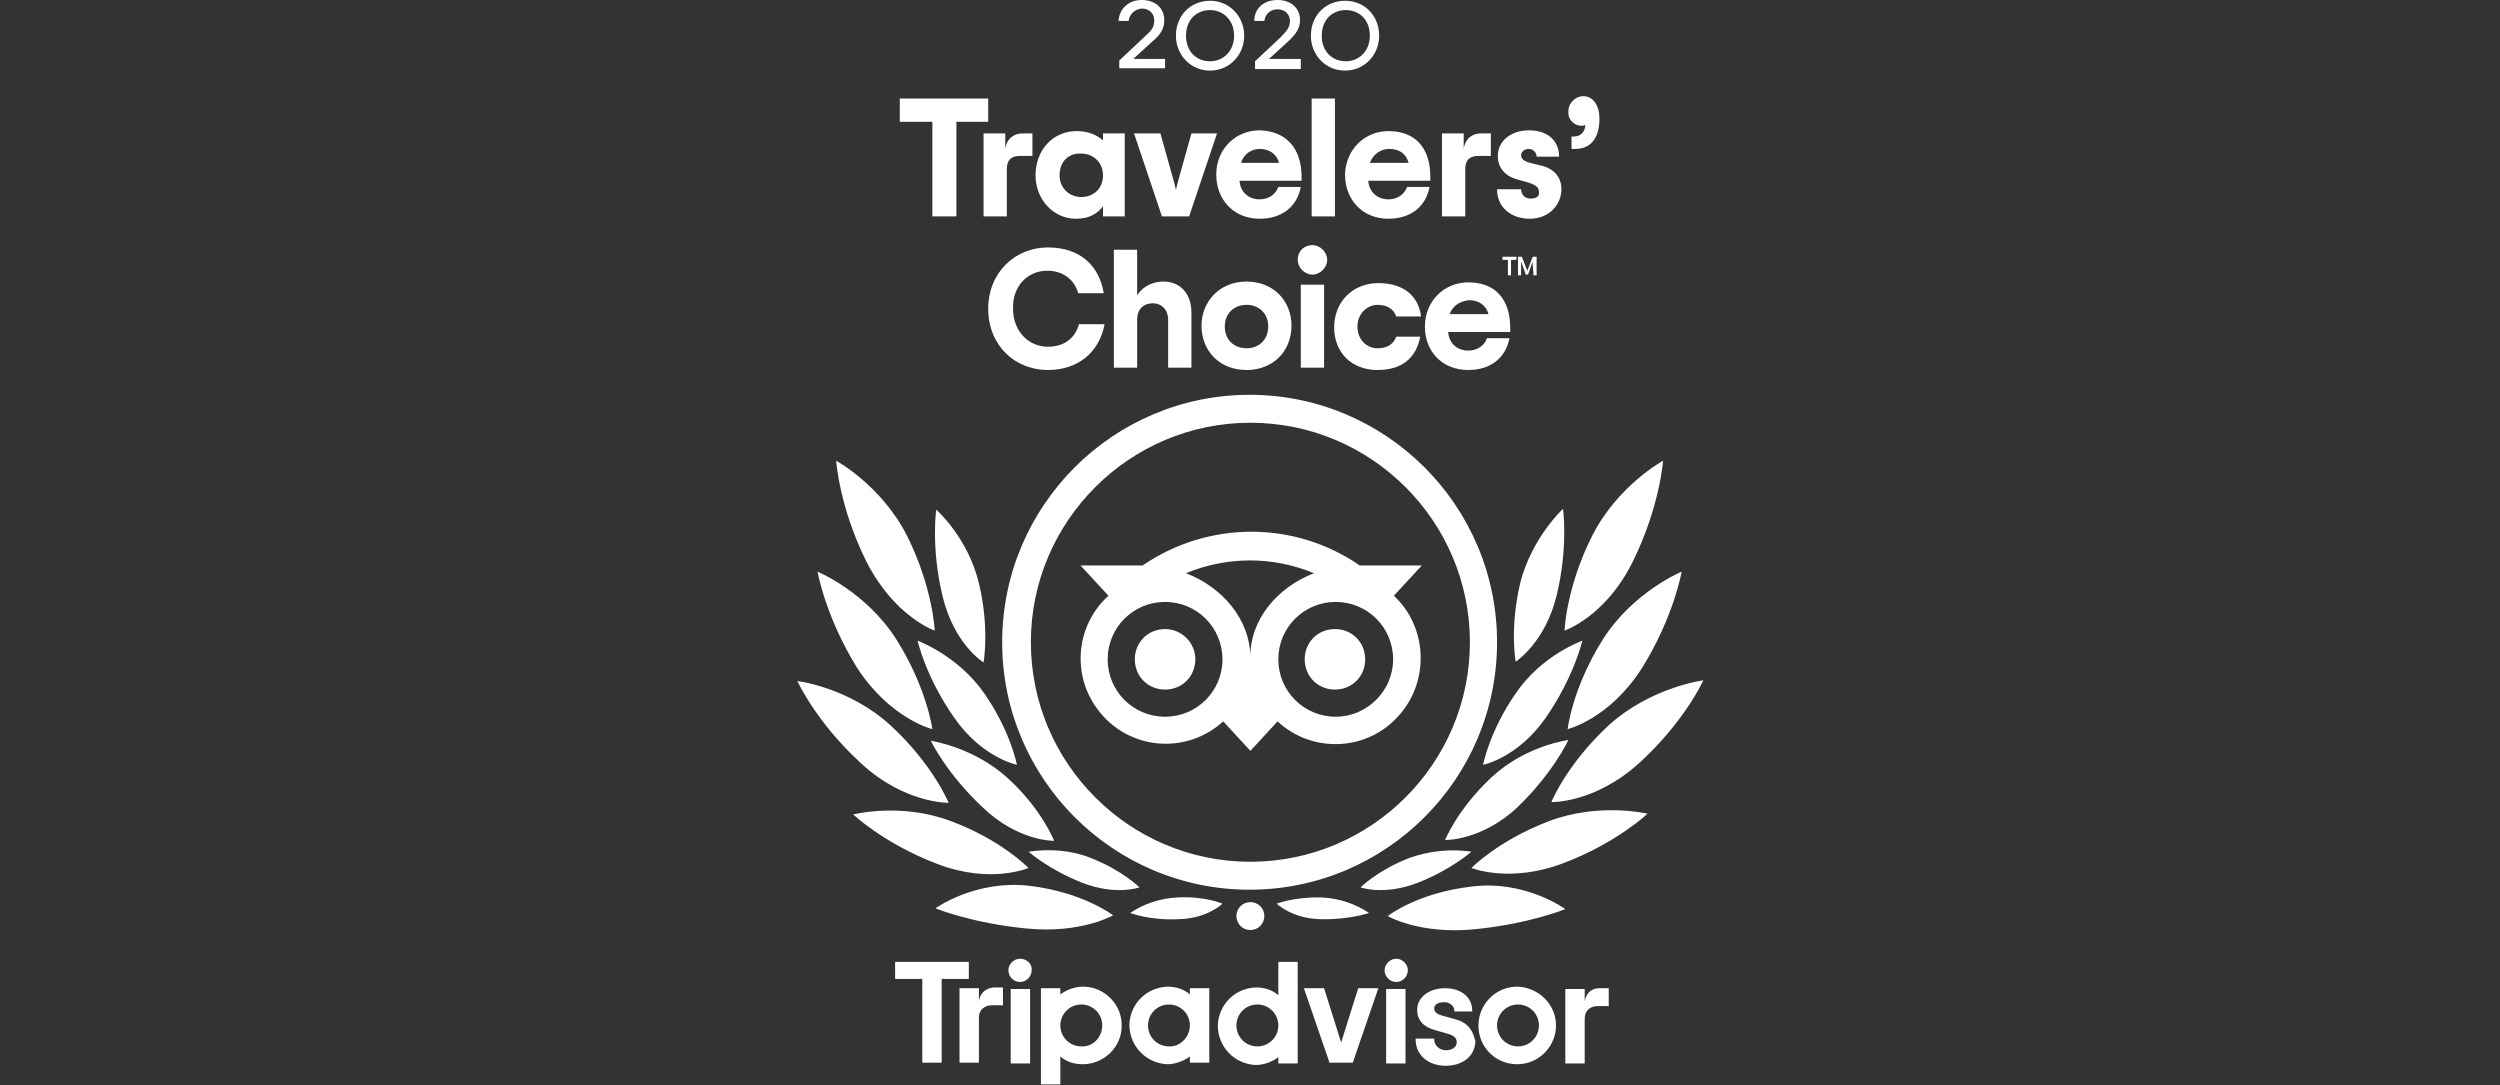 <svg xmlns="http://www.w3.org/2000/svg" xmlns:xlink="http://www.w3.org/1999/xlink" id="Capa_1" x="0px" y="0px" viewBox="0 0 322.3 139.9" style="enable-background:new 0 0 322.3 139.9;" xml:space="preserve"><rect x="0" y="0" width="322.3" height="139.9" fill="#333333" stroke="none"/><style type="text/css">	.st0{fill:#FFFFFF;}</style><path class="st0" d="M145.5,2.7h-1.3c0.1-1.5,1.2-2.7,3-2.7c1.8,0,2.9,1.1,2.9,2.6c0,1.1-0.5,1.9-1.6,2.8l-2.4,2.2h4.1v1.2h-5.9v-1  l3.3-3.1c0.9-0.8,1.2-1.2,1.2-2.1c0-0.9-0.7-1.5-1.6-1.5C146.2,1.2,145.6,1.9,145.5,2.7z M151.6,4.6c0-2.6,1.9-4.5,4.4-4.5  s4.4,2,4.4,4.5s-1.9,4.5-4.4,4.5C153.5,9.1,151.6,7.1,151.6,4.6z M152.9,4.6c0,2.1,1.4,3.3,3.1,3.3c1.7,0,3.1-1.3,3.1-3.3  s-1.4-3.3-3.1-3.3S152.9,2.5,152.9,4.6z M164.7,1.2c0.9,0,1.6,0.6,1.6,1.5c0,0.8-0.4,1.3-1.2,2.1l-3.3,3.1v1h5.9V7.6h-4.1l2.4-2.2  c1.1-1,1.6-1.8,1.6-2.8c0-1.5-1.1-2.6-2.9-2.6c-1.9,0-3,1.2-3,2.7h1.3C163.1,1.9,163.7,1.2,164.7,1.2L164.7,1.2z M169,4.6  c0-2.6,1.9-4.5,4.4-4.5c2.6,0,4.4,2,4.4,4.5s-1.9,4.5-4.4,4.5C170.9,9.1,169,7.1,169,4.6z M170.4,4.6c0,2.1,1.4,3.3,3.1,3.3  s3.1-1.3,3.1-3.3l0,0c0-2.1-1.4-3.3-3.1-3.3S170.4,2.5,170.4,4.6L170.4,4.6z M180.2,92.4c-4.1,4.5-11.1,4.7-15.5,0.6c0,0,0,0,0,0  l-3.5,3.8l-3.5-3.8c-4.5,4.1-11.4,3.8-15.5-0.7s-3.8-11.4,0.7-15.5l-3.6-3.9h8c8.5-5.8,19.6-5.8,28,0h8l-3.6,3.9h0l0.1,0.1  C184.1,81,184.3,88,180.2,92.4L180.2,92.4z M157.6,85c0-4.1-3.3-7.4-7.4-7.4c-4.1,0-7.4,3.3-7.4,7.4c0,4.1,3.3,7.4,7.4,7.4  C154.3,92.4,157.6,89.1,157.6,85C157.6,85,157.6,85,157.6,85L157.6,85z M169.4,73.9c-5.3-2.2-11.2-2.2-16.5,0  c4.7,1.8,8.3,6,8.3,10.9C161.1,79.9,164.7,75.7,169.4,73.9L169.4,73.9z M179.6,85c0-4.1-3.3-7.4-7.4-7.4c-4.1,0-7.4,3.3-7.4,7.4  c0,4.1,3.3,7.4,7.4,7.4C176.2,92.4,179.6,89.1,179.6,85C179.6,85,179.6,85,179.6,85L179.6,85z M161.1,114.7  c-17.6,0-31.9-14.3-31.9-31.9s14.3-31.9,31.9-31.9S193,65.2,193,82.8v0C193,100.4,178.7,114.7,161.1,114.7L161.1,114.7z M189.5,82.8  c0-15.6-12.7-28.3-28.3-28.3s-28.3,12.7-28.3,28.3c0,15.6,12.7,28.3,28.3,28.3h0l0,0C176.8,111.1,189.5,98.4,189.5,82.8z   M150.2,81.1c-2.2,0-3.9,1.7-3.9,3.9c0,2.2,1.7,3.9,3.9,3.9c2.2,0,3.9-1.7,3.9-3.9l0,0C154.1,82.8,152.3,81.1,150.2,81.1z   M172.1,81.1c-2.2,0-3.9,1.7-3.9,3.9c0,2.2,1.7,3.9,3.9,3.9c2.2,0,3.9-1.7,3.9-3.9C176,82.8,174.3,81.1,172.1,81.1L172.1,81.1z   M120.6,117.1c0,0,4.6,1.9,11.7,2.6c7.1,0.7,11.2-1.7,11.2-1.7s-3.9-3-10.8-3.8C125.7,113.4,120.6,117.1,120.6,117.1z M132.6,111.9  c0,0-3.5-3.6-9.9-6c-6.5-2.5-12.7-0.9-12.7-0.9s4,3.8,10.9,6.4C127.7,114,132.6,111.9,132.6,111.9z M122.3,103.5c0,0-2-4.9-7.4-9.9  c-5.4-5-12.1-5.8-12.1-5.8s2.4,5.3,8.2,10.6C116.6,103.6,122.3,103.5,122.3,103.5z M120.2,94c0,0-0.7-5.3-4.6-11.5  s-10.2-8.8-10.2-8.8s1,5.8,5.1,12.4C114.8,92.7,120.2,94,120.2,94z M120.5,81.3c0,0-0.2-5.4-3.5-12.1c-3.3-6.6-9.2-9.8-9.2-9.8  s0.4,6,3.9,13C115.3,79.5,120.5,81.3,120.5,81.3z M126.7,104.1c4.6,4.4,9.2,4.3,9.2,4.3s-1.6-4.1-6-8.1s-9.9-4.8-9.9-4.8  S122,99.7,126.7,104.1L126.7,104.1z M146.9,114.4c0,0-2.2-2.2-6.3-3.8c-2.5-1-5.3-1.2-8-0.8c0,0,2.6,2.3,6.9,4  C143.9,115.5,146.9,114.4,146.9,114.4z M152,118.5c3.7-0.1,5.6-2,5.6-2s-2.3-1-5.8-0.8c-2.2,0.1-4.3,0.8-6.1,2  C145.7,117.7,148.3,118.7,152,118.5z M123,92.5c3.6,5.2,8.1,6.1,8.1,6.1s-0.8-4.3-4.2-9.2c-3.4-4.9-8.6-6.8-8.6-6.8  S119.3,87.2,123,92.5z M126.8,85.4c0,0,0.8-4.4-0.6-10.2c-1.4-5.9-5.5-9.5-5.5-9.5s-0.7,4.8,0.8,11.1S126.8,85.4,126.8,85.4z   M189.7,114.3c-7,0.8-10.8,3.8-10.8,3.8s4.1,2.4,11.2,1.7c7.1-0.7,11.7-2.6,11.7-2.6S196.6,113.4,189.7,114.3z M199.6,105.9  c-6.5,2.5-9.9,6-9.9,6s4.9,2,11.8-0.6s10.9-6.4,10.9-6.4S206.1,103.4,199.6,105.9L199.6,105.9z M207.4,93.5c-5.4,5-7.4,9.9-7.4,9.9  s5.6,0.2,11.4-5.1s8.2-10.6,8.2-10.6S212.8,88.6,207.4,93.5L207.4,93.5z M211.7,86.1c4.1-6.6,5.1-12.4,5.1-12.4s-6.3,2.6-10.2,8.8  S202.1,94,202.1,94S207.5,92.7,211.7,86.1L211.7,86.1z M210.5,72.4c3.5-7.1,3.9-13,3.9-13s-5.9,3.2-9.2,9.8s-3.5,12.1-3.5,12.1  S207,79.5,210.5,72.4L210.5,72.4z M195.6,104.1c4.6-4.4,6.6-8.7,6.6-8.7s-5.5,0.7-9.9,4.8c-4.4,4.1-6,8.1-6,8.1  S191,108.4,195.6,104.1L195.6,104.1z M189.7,109.8c-2.7-0.4-5.4-0.1-8,0.8c-4.1,1.6-6.3,3.8-6.3,3.8s3,1.1,7.4-0.6  C187.1,112.1,189.7,109.8,189.7,109.8L189.7,109.8z M170.2,118.5c3.7,0.1,6.3-0.8,6.3-0.8c-1.8-1.2-3.9-1.9-6.1-2  c-3.5-0.1-5.8,0.8-5.8,0.8S166.5,118.4,170.2,118.5L170.2,118.5z M199.3,92.5c3.6-5.2,4.7-9.9,4.7-9.9s-5.2,1.8-8.6,6.8  c-3.4,4.9-4.2,9.2-4.2,9.2S195.7,97.7,199.3,92.5z M196,75.1c-1.4,5.9-0.6,10.2-0.6,10.2s3.8-2.4,5.3-8.6c1.5-6.3,0.8-11.1,0.8-11.1  S197.5,69.3,196,75.1L196,75.1z M159.4,118.1c0,1,0.8,1.8,1.8,1.8c1,0,1.8-0.8,1.8-1.8c0-1-0.8-1.8-1.8-1.8l0,0  C160.2,116.3,159.4,117.1,159.4,118.1z M126.2,129v-1.6h-2.5v9.6h2.5v-5.8c0-1,0.7-1.6,1.7-1.6h1.4v-2.3h-1.2  C127.2,127.4,126.4,127.9,126.2,129L126.2,129z M130.3,137.1h2.5v-9.6h-2.5V137.1z M144.6,132.3c0,2.7-2.3,4.9-5,4.9  c-1.1,0-2.1-0.3-2.9-1v3.6h-2.5v-12.4h2.5v0.8c0.8-0.6,1.9-1,2.9-1h0.2C142.5,127.3,144.7,129.6,144.6,132.3L144.6,132.3z   M142.1,132.2c0-1.5-1.2-2.7-2.7-2.7c-1.5,0-2.7,1.2-2.7,2.7c0,1.5,1.2,2.7,2.7,2.7l0,0C140.9,135,142.1,133.7,142.1,132.2  C142.1,132.2,142.1,132.2,142.1,132.2z M187.6,131.4l-1.4-0.4c-0.9-0.2-1.3-0.5-1.3-1s0.5-0.8,1.3-0.8c0.7,0,1.3,0.5,1.3,1.1v0.1  h2.3v-0.1c0-1.7-1.4-2.9-3.5-2.9s-3.6,1.2-3.6,2.8c0,1.3,0.8,2.2,2.3,2.6l1.4,0.4c1.1,0.3,1.4,0.6,1.4,1.2c0,0.6-0.6,1-1.4,1  c-0.8,0-1.5-0.6-1.5-1.4v-0.1h-2.4v0.1c0,2,1.6,3.4,3.9,3.4c2.2,0,3.8-1.3,3.8-3.2C189.9,133.1,189.5,131.9,187.6,131.4z   M153.4,127.4h2.5v9.6h-2.5v-0.8c-0.8,0.6-1.9,1-2.9,1c-2.7-0.1-4.9-2.3-4.9-5.1c0.1-2.7,2.2-4.8,4.9-4.9c1.1,0,2.1,0.3,2.9,1V127.4  z M153.4,132.2c0-1.5-1.2-2.7-2.7-2.7s-2.7,1.2-2.7,2.7s1.2,2.7,2.7,2.7l0,0C152.1,135,153.4,133.7,153.4,132.2z M164.8,124h2.5  v13.1h-2.5v-0.8c-0.8,0.6-1.9,1-2.9,1c-2.7-0.1-4.9-2.3-4.9-5.1c0.1-2.7,2.2-4.8,4.9-4.9c1.1,0,2.1,0.3,2.9,1V124z M164.8,132.2  c0-1.5-1.2-2.7-2.7-2.7c-1.5,0-2.7,1.2-2.7,2.7c0,1.5,1.2,2.7,2.7,2.7l0,0C163.6,134.9,164.8,133.7,164.8,132.2L164.8,132.2z   M178.7,137.1h2.5v-9.6h-2.5V137.1z M200.6,132.2c0,2.7-2.2,5-5,5s-5-2.2-5-5c0-2.7,2.2-5,5-5c0,0,0,0,0,0l0,0  C198.4,127.3,200.6,129.5,200.6,132.2L200.6,132.2L200.6,132.2z M198.4,132.2c0-1.5-1.2-2.7-2.7-2.7s-2.7,1.2-2.7,2.7  s1.2,2.7,2.7,2.7l0,0l0,0C197.2,134.9,198.4,133.7,198.4,132.2C198.4,132.2,198.4,132.2,198.4,132.2L198.4,132.2z M204.3,129.1v-1.6  h-2.5v9.6h2.5v-5.8c0-1,0.7-1.6,1.7-1.6h1.4v-2.3h-1.2C205.3,127.4,204.5,127.9,204.3,129.1L204.3,129.1z M124.9,124h-9.5v2.2h3.5  v10.8h2.5v-10.8h3.5V124z M172.9,134.4l-2.2-7h-2.6l3.3,9.6h3l3.3-9.6h-2.6L172.9,134.4z M131.5,123.6c-0.8,0-1.5,0.7-1.5,1.5  c0,0.8,0.7,1.5,1.5,1.5c0.8,0,1.5-0.7,1.5-1.5C133.1,124.3,132.4,123.6,131.5,123.6C131.5,123.6,131.5,123.6,131.5,123.6  L131.5,123.6z M180,123.6c-0.8,0-1.5,0.7-1.5,1.5c0,0.8,0.7,1.5,1.5,1.5c0.8,0,1.5-0.7,1.5-1.5C181.5,124.3,180.8,123.6,180,123.6  L180,123.6L180,123.6z M120.1,27.9h3.2V15.7h4.1v-3H116v3h4.2V27.9z M126.8,17.2v10.7h3v-6.1c0-1.2,0.6-1.7,1.7-1.7h1.6v-2.9h-1.3  c-1,0-2,0.6-2.2,2v-2H126.8z M133.5,22.6c0-3.2,2.2-5.7,5.3-5.7c1.5,0,2.6,0.5,3.4,1.2v-0.9h2.8v10.7h-2.8v-1.3  c-0.7,0.9-1.7,1.6-3.5,1.6C135.8,28.2,133.5,25.7,133.5,22.6z M136.6,22.6c0,1.7,1.3,2.8,2.8,2.8c1.6,0,2.8-1.1,2.8-2.8  s-1.3-2.8-2.8-2.8C137.8,19.7,136.6,20.8,136.6,22.6z M146.2,17.2l3.6,10.7h3.5l3.6-10.7h-3.3l-1.6,5.7c-0.2,0.7-0.3,1.1-0.4,1.6  c-0.1-0.5-0.2-0.9-0.4-1.6l-1.6-5.7L146.2,17.2z M167.8,22.8l0,0.5h-8c0.1,1.5,1.2,2.4,2.6,2.4c1.2,0,2.1-0.7,2.4-1.6h2.9  c-0.5,2.6-2.5,4.1-5.3,4.1c-3.4,0-5.6-2.5-5.6-5.7c0-3.3,2.5-5.7,5.6-5.7C165.7,16.9,167.8,19,167.8,22.8L167.8,22.8z M164.9,21  c-0.3-1.1-1.2-1.8-2.5-1.8c-1.1,0-2.1,0.7-2.4,1.8H164.9z M169.1,12.7v15.2h3V12.7H169.1z M179,16.9c3.4,0,5.4,2.1,5.4,5.9l0,0.5h-8  c0.1,1.5,1.2,2.4,2.6,2.4c1.2,0,2.1-0.7,2.4-1.6h2.9c-0.5,2.6-2.5,4.1-5.3,4.1c-3.4,0-5.6-2.5-5.6-5.7C173.5,19.2,176,16.9,179,16.9  z M176.6,21h5c-0.3-1.1-1.1-1.8-2.5-1.8C178,19.2,177,19.9,176.6,21z M188.9,21.8c0-1.2,0.6-1.7,1.7-1.7h1.6v-2.9h-1.3  c-1,0-2,0.6-2.2,2v-2h-2.8v10.7h3V21.8z M197.3,25.6c-0.7,0-1.2-0.5-1.2-1.2h-3.1c0,2.4,1.9,3.8,4.2,3.8c2.5,0,4.1-1.8,4.1-3.8  c0-1.6-1-2.6-2.4-3l-1.6-0.4c-0.8-0.2-1.2-0.5-1.2-1c0-0.4,0.4-0.8,1-0.8h0c0.6,0,1,0.5,1,1c0,0,0,0,0,0h2.9c0-2-1.4-3.4-3.9-3.4  c-2.2,0-4,1.3-4,3.3c0,1.6,1,2.6,2.4,3l1.4,0.4c1,0.3,1.5,0.6,1.5,1.2C198.5,25.3,198.1,25.6,197.3,25.6z M204,16.2  c0.1,0,0.3,0,0.4-0.1c-0.1,1.1-0.8,1.5-1.5,1.5h-0.3v1.6h0.5c1.8,0,3.1-1.2,3.1-3.9c0-1.7-0.8-2.9-2.1-2.9h0c-1,0-1.9,0.9-1.9,1.9  c0,0,0,0,0,0v0.1C202.1,15.4,203,16.3,204,16.2L204,16.2z M135,34.9c2,0,3.5,1.1,4,2.9h3.3c-0.6-3.6-3.1-5.9-7.2-5.9  c-4.2,0-7.7,3.2-7.7,7.9s3.4,7.9,7.7,7.9c3.8,0,6.6-2.2,7.3-5.9h-3.3c-0.5,1.8-1.9,2.9-4,2.9c-2.5,0-4.5-2-4.5-4.9  C130.5,36.9,132.5,34.9,135,34.9z M143.6,32.2v15.2h3v-6.2c0-1.3,0.8-2.1,2-2.1s2,0.9,2,2.1v6.2h3v-7.1c0-2.5-1.5-4-3.6-4  c-1.7,0-2.9,0.9-3.4,1.8v-5.9H143.6z M160.7,47.7c-3.5,0-5.8-2.5-5.8-5.7c0-3.1,2.3-5.7,5.8-5.7s5.8,2.5,5.8,5.7  S164.2,47.7,160.7,47.7z M160.7,44.9c1.6,0,2.8-1.1,2.8-2.8c0-1.7-1.2-2.8-2.8-2.8s-2.8,1.1-2.8,2.8  C157.9,43.8,159.1,44.9,160.7,44.9z M167.7,36.7v10.7h3V36.7H167.7z M167.3,33.5c0,1,0.9,1.9,1.9,1.9c1,0,1.9-0.9,1.9-1.9  c0-1-0.9-1.9-1.9-1.9C168.1,31.6,167.3,32.4,167.3,33.5L167.3,33.5z M177.6,47.7c3.3,0,5-1.7,5.5-4.3H180c-0.3,0.9-1.1,1.5-2.4,1.5  c-1.4,0-2.6-1.1-2.6-2.8c0-1.7,1.3-2.8,2.6-2.8c1.3,0,2.1,0.6,2.4,1.5h3.2c-0.3-2.5-2.1-4.3-5.5-4.3s-5.7,2.5-5.7,5.7  S174.2,47.7,177.6,47.7z M183.7,42.1c0-3.3,2.5-5.7,5.6-5.7c3.4,0,5.4,2.1,5.4,5.9v0.5h-8c0.1,1.5,1.2,2.4,2.6,2.4  c1.2,0,2.1-0.7,2.4-1.6h2.9c-0.5,2.6-2.5,4.1-5.3,4.1C185.9,47.7,183.7,45.3,183.7,42.1z M186.9,40.5h5c-0.3-1.1-1.2-1.8-2.5-1.8  C188.2,38.8,187.2,39.5,186.9,40.5z M194.8,35.5v-2h0.7v-0.4h-1.8v0.4h0.7v2H194.8z M197.7,35.5h0.4v-2.4h-0.5l-0.7,1.8l-0.7-1.8  h-0.5v2.4h0.4v-1.4c0-0.1,0-0.2,0-0.4l0.6,1.7h0.3l0.6-1.7c0,0.1,0,0.2,0,0.4L197.7,35.5z"></path></svg>